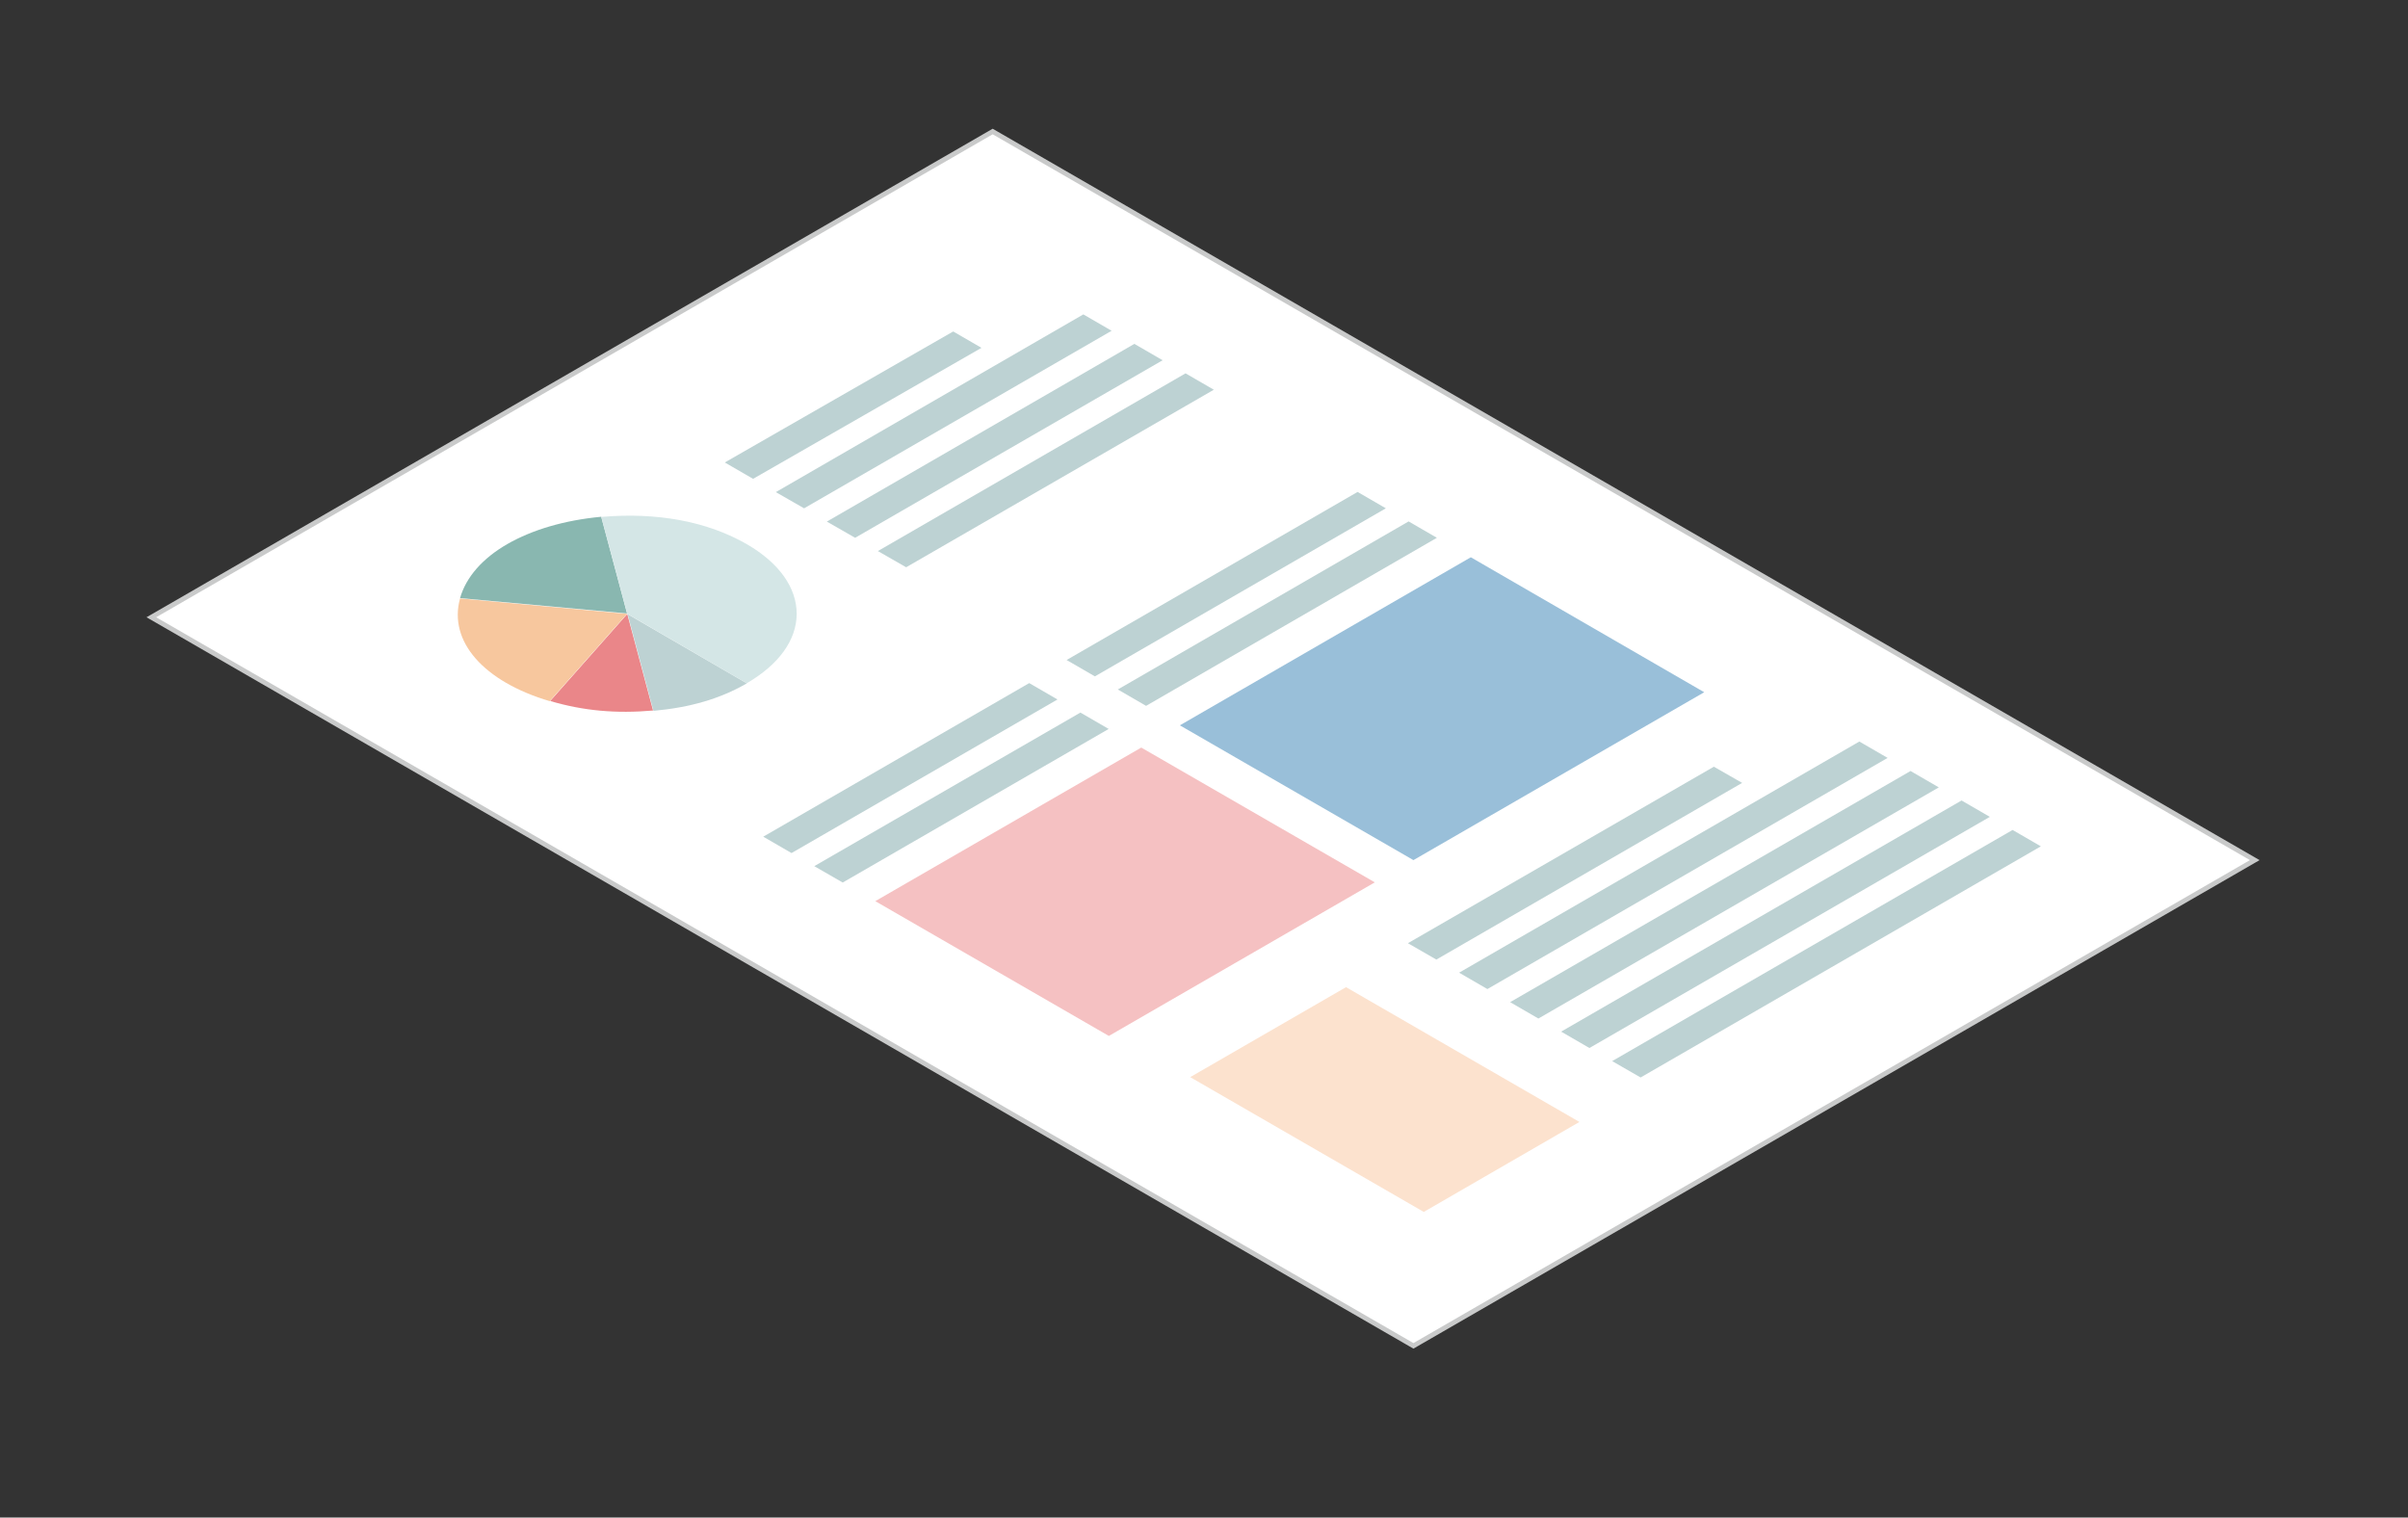 <svg xmlns="http://www.w3.org/2000/svg" id="_&#x30A4;&#x30E9;&#x30B9;&#x30C8;" data-name="&#x30A4;&#x30E9;&#x30B9;&#x30C8;" viewBox="0 0 139.7 88.04"><rect x="0" y="0" width="139.7" height="88.04" fill="#333333" stroke="none"/><defs><style>      .cls-1 {        fill: #fff;        stroke: #c9caca;        stroke-miterlimit: 10;        stroke-width: .28px;      }      .cls-2 {        fill: #f7c79e;      }      .cls-3 {        fill: #ea8689;      }      .cls-4 {        fill: #d4e6e6;      }      .cls-5 {        fill: #bdd2d3;      }      .cls-6 {        fill: #fce2ce;      }      .cls-7 {        fill: #99bfd9;      }      .cls-8 {        fill: #f5c1c2;      }      .cls-9 {        fill: #89b7b0;      }    </style></defs><polygon class="cls-1" points="8.78 35.81 57.59 7.63 130.81 49.9 82 78.08 8.78 35.81"></polygon><g><path class="cls-3" d="M37.89,41.23l-1.5-5.61-1.92,2.17-2.55,2.88c1.93.57,3.83.74,5.98.55Z"></path><path class="cls-5" d="M43.32,39.64l-6.91-4.01,1.5,5.61c2.15-.2,3.86-.7,5.41-1.59Z"></path><path class="cls-2" d="M31.89,40.68l4.49-5.07-.59-.05-9.1-.84c-.69,2.48,1.36,4.82,5.21,5.96Z"></path><path class="cls-9" d="M36.38,35.6l-1.44-5.39-.06-.23c-2.14.2-4.01.76-5.44,1.58-1.43.82-2.4,1.91-2.75,3.14l9.69.89Z"></path><path class="cls-4" d="M43.32,39.64c1.86-1.08,2.89-2.5,2.9-4.02,0-1.52-1.01-2.95-2.86-4.03-1.14-.66-2.45-1.14-3.9-1.41-1.44-.27-2.98-.33-4.58-.19l1.51,5.62,6.93,4.03Z"></path></g><polygon class="cls-6" points="69.05 62.49 78.09 57.27 91.63 65.09 82.6 70.31 69.05 62.49"></polygon><polygon class="cls-8" points="50.78 52.28 66.21 43.37 79.76 51.19 64.33 60.1 50.78 52.28"></polygon><polygon class="cls-7" points="68.45 42.08 85.33 32.33 98.87 40.16 82 49.9 68.45 42.08"></polygon><polygon class="cls-5" points="93.53 61.56 116.76 48.15 118.4 49.1 95.18 62.51 93.53 61.56"></polygon><polygon class="cls-5" points="90.57 59.85 113.8 46.44 115.44 47.39 92.21 60.8 90.57 59.85"></polygon><polygon class="cls-5" points="87.61 58.14 110.84 44.73 112.48 45.68 89.25 59.09 87.61 58.14"></polygon><polygon class="cls-5" points="84.65 56.43 107.87 43.02 109.51 43.97 86.29 57.38 84.65 56.43"></polygon><polygon class="cls-5" points="81.68 54.72 99.43 44.48 101.07 45.42 83.33 55.67 81.68 54.72"></polygon><polygon class="cls-5" points="50.93 31.97 68.78 21.66 70.42 22.61 52.57 32.91 50.93 31.97"></polygon><polygon class="cls-5" points="47.97 30.26 65.81 19.95 67.45 20.9 49.61 31.2 47.97 30.26"></polygon><polygon class="cls-5" points="47.24 50.25 62.68 41.34 64.32 42.29 48.89 51.2 47.24 50.25"></polygon><polygon class="cls-5" points="44.28 48.54 59.71 39.63 61.35 40.58 45.92 49.49 44.28 48.54"></polygon><polygon class="cls-5" points="64.85 40 81.72 30.25 83.36 31.2 66.49 40.95 64.85 40"></polygon><polygon class="cls-5" points="61.88 38.29 78.76 28.54 80.4 29.49 63.52 39.24 61.88 38.29"></polygon><polygon class="cls-5" points="45.01 28.55 62.85 18.24 64.49 19.19 46.65 29.49 45.01 28.55"></polygon><polygon class="cls-5" points="42.05 26.83 55.3 19.23 56.94 20.18 43.69 27.78 42.05 26.83"></polygon></svg>